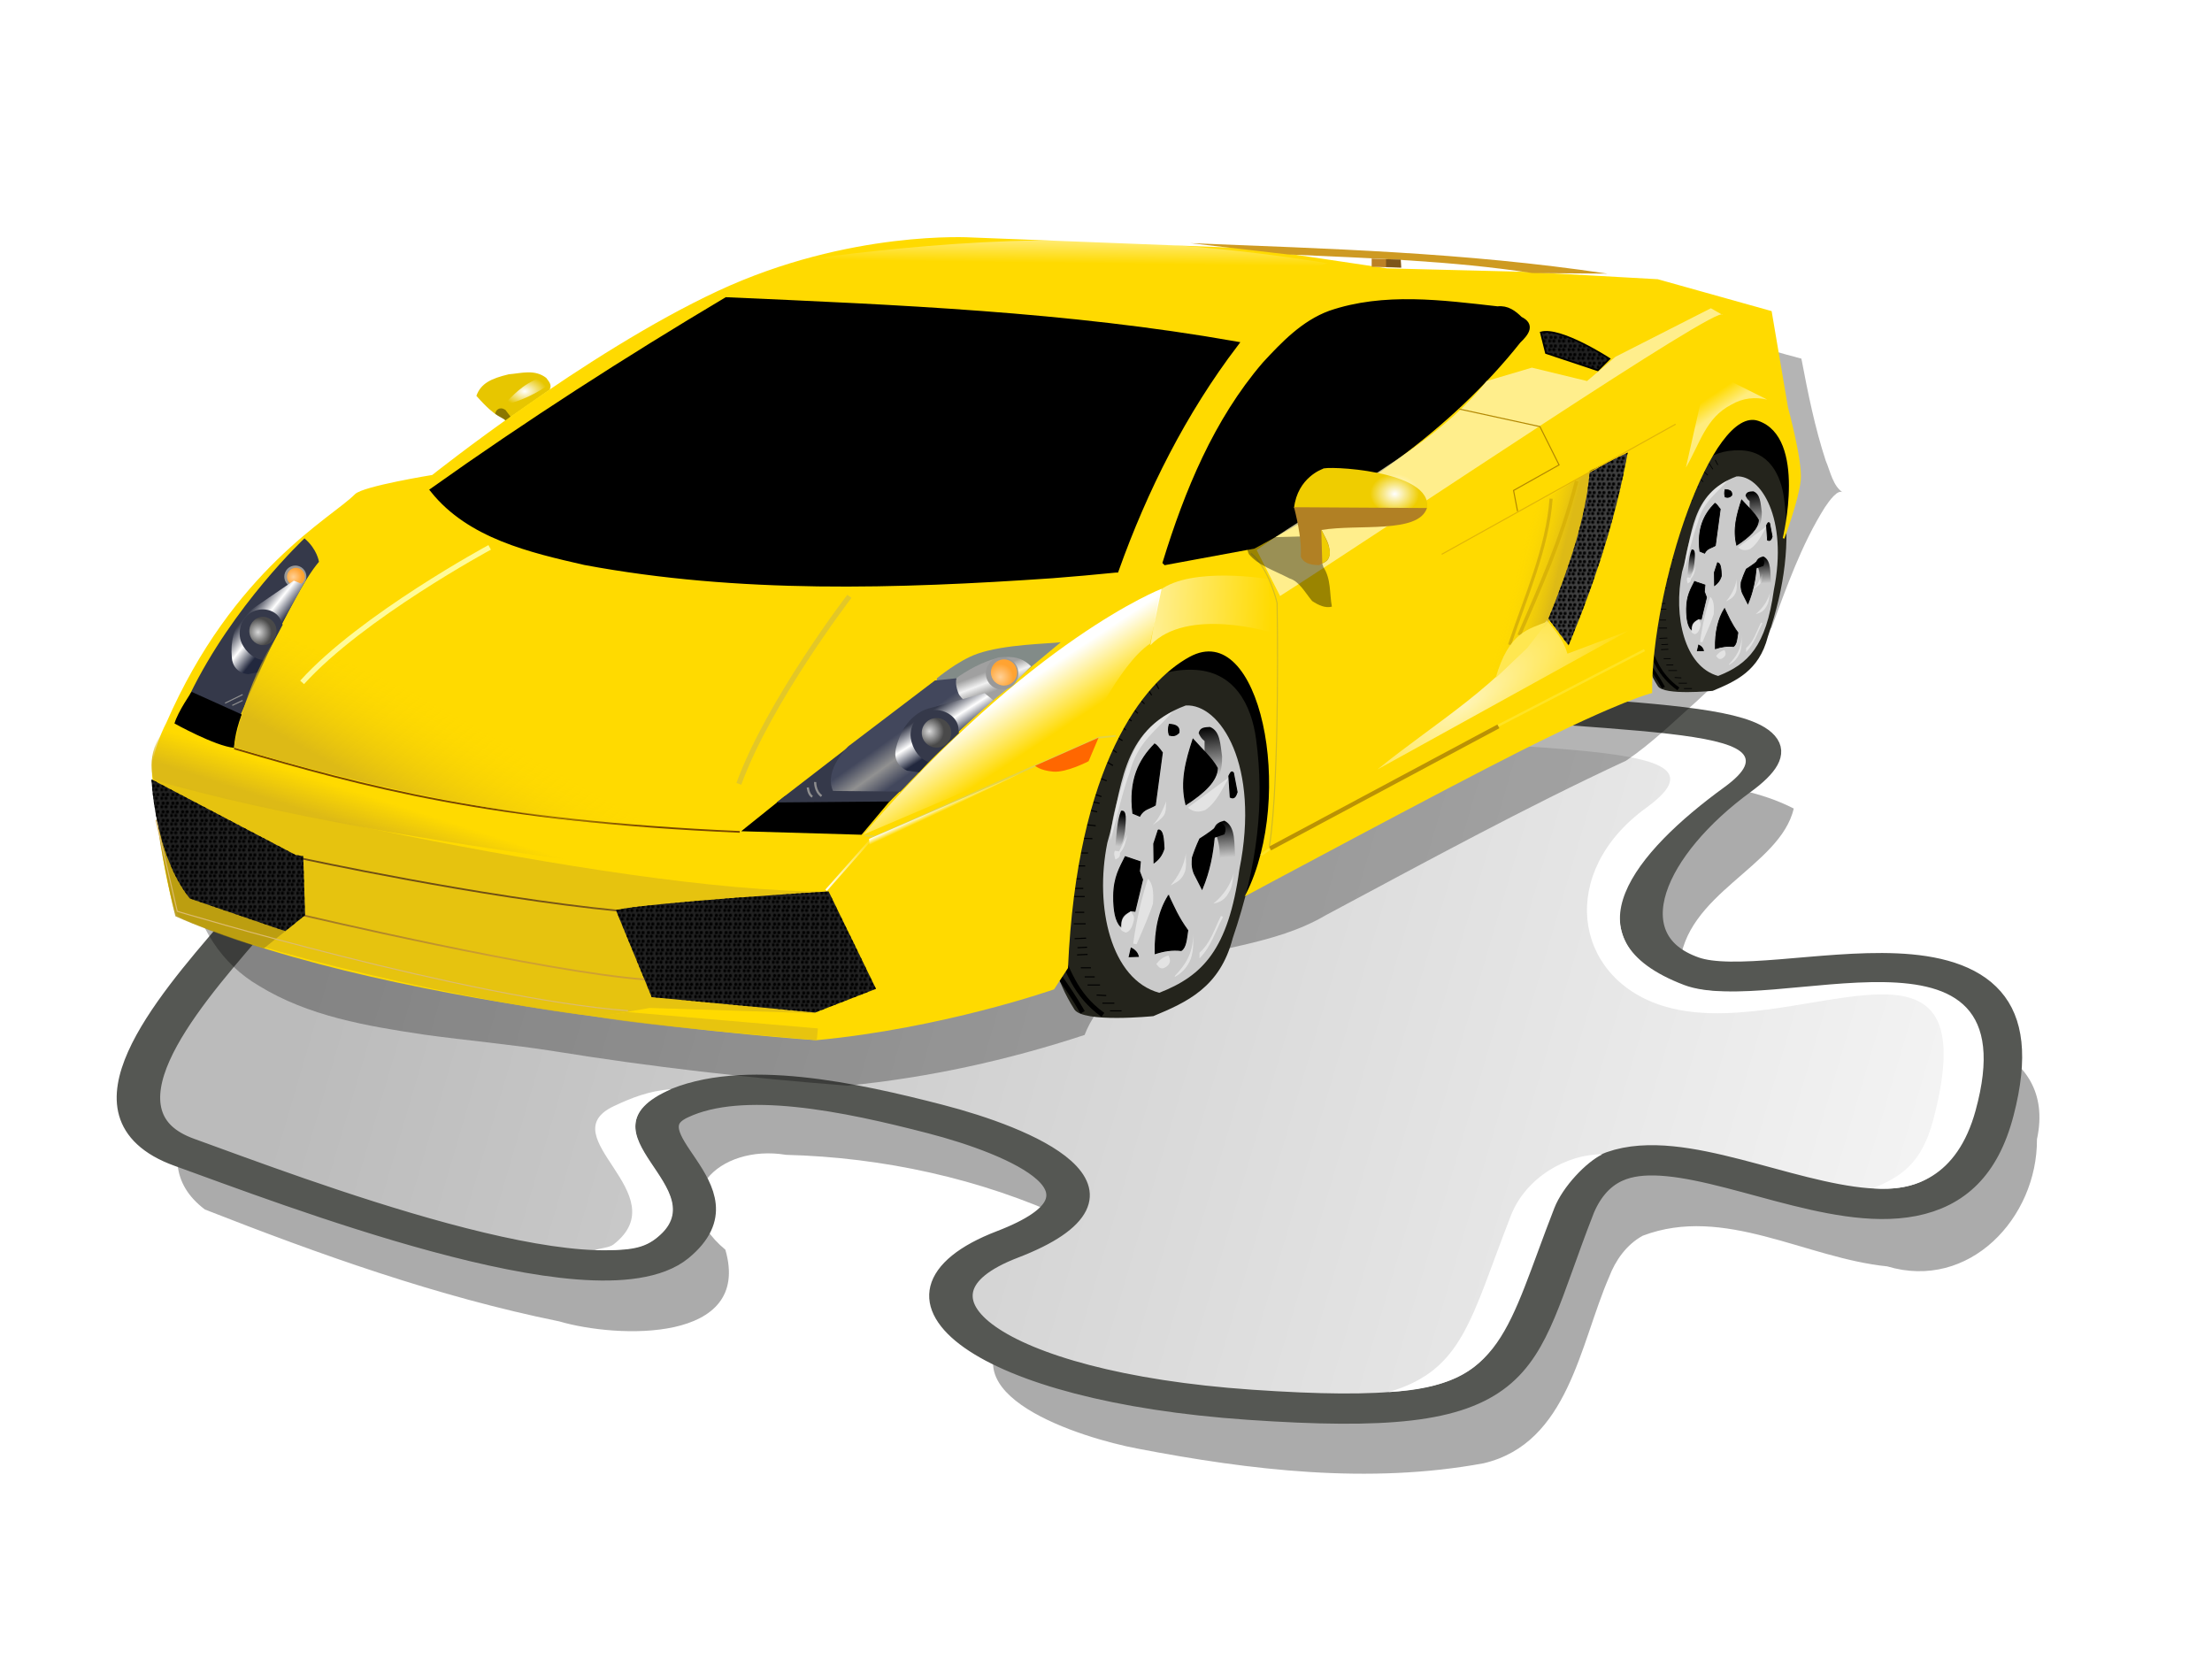 <?xml version="1.0" encoding="UTF-8" standalone="no"?>
<svg xmlns="http://www.w3.org/2000/svg" xmlns:xlink="http://www.w3.org/1999/xlink" width="400" height="300" version="1.0">
  <defs>
    <linearGradient id="a">
      <stop offset="0" stop-color="#bbb"/>
      <stop offset="1" stop-color="#f4f4f4"/>
    </linearGradient>
    <linearGradient xlink:href="#a" id="r" x1="47.762" x2="10.599" y1="18.86" y2="26.461" gradientTransform="translate(-9.252 -1.146)" gradientUnits="userSpaceOnUse"/>
    <linearGradient id="f">
      <stop offset="0" stop-color="#fff"/>
      <stop offset="1" stop-color="#fff" stop-opacity="0"/>
    </linearGradient>
    <linearGradient id="l">
      <stop offset="0" stop-color="#ddba16"/>
      <stop offset="1" stop-color="#ddba16" stop-opacity="0"/>
    </linearGradient>
    <linearGradient id="e">
      <stop offset="0"/>
      <stop offset="1" stop-opacity="0"/>
    </linearGradient>
    <linearGradient id="d">
      <stop offset="0"/>
      <stop offset="1" stop-opacity="0"/>
    </linearGradient>
    <linearGradient id="c">
      <stop offset="0"/>
      <stop offset="1" stop-opacity="0"/>
    </linearGradient>
    <linearGradient id="k">
      <stop offset="0" stop-color="#cfa032"/>
      <stop offset="1" stop-color="#6f4e14"/>
    </linearGradient>
    <linearGradient id="j">
      <stop offset="0" stop-color="#a0a0a0"/>
      <stop offset=".5" stop-color="#f2f2f2"/>
      <stop offset="1" stop-color="#a0a0a0"/>
    </linearGradient>
    <linearGradient id="i">
      <stop offset="0" stop-color="#42475c"/>
      <stop offset=".5" stop-color="#919191"/>
      <stop offset="1" stop-color="#42475c"/>
    </linearGradient>
    <linearGradient id="h">
      <stop offset="0" stop-color="#35394a"/>
      <stop offset=".5" stop-color="#fff"/>
      <stop offset="1" stop-color="#22283e"/>
    </linearGradient>
    <linearGradient id="n">
      <stop offset="0" stop-color="#d8d8d8"/>
      <stop offset="1" stop-color="#494949"/>
    </linearGradient>
    <linearGradient id="o">
      <stop offset="0" stop-color="#ffd096"/>
      <stop offset="1" stop-color="#ffa332"/>
    </linearGradient>
    <linearGradient id="g">
      <stop offset="0" stop-color="#ddba16"/>
      <stop offset="1" stop-color="#ffda00" stop-opacity="0"/>
    </linearGradient>
    <linearGradient id="m">
      <stop offset="0" stop-color="#fff" stop-opacity=".711"/>
      <stop offset="1" stop-color="#fff" stop-opacity="0"/>
    </linearGradient>
    <linearGradient id="b">
      <stop offset="0" stop-color="#fff" stop-opacity=".495"/>
      <stop offset="1" stop-color="#fff" stop-opacity="0"/>
    </linearGradient>
    <linearGradient xlink:href="#b" id="Y" x1="821.105" x2="811.703" y1="54.391" y2="40.288" gradientTransform="translate(151.431 63.541) scale(.195)" gradientUnits="userSpaceOnUse"/>
    <linearGradient xlink:href="#c" id="X" x1="358.303" x2="360.657" y1="435.327" y2="469.065" gradientTransform="translate(151.376 63.602) scale(.195)" gradientUnits="userSpaceOnUse"/>
    <linearGradient xlink:href="#d" id="W" x1="343.396" x2="348.888" y1="347.713" y2="394.528" gradientTransform="translate(151.376 63.602) scale(.195)" gradientUnits="userSpaceOnUse"/>
    <linearGradient xlink:href="#e" id="V" x1="264.173" x2="259.649" y1="428.863" y2="458.678" gradientTransform="translate(151.376 63.602) scale(.195)" gradientUnits="userSpaceOnUse"/>
    <linearGradient xlink:href="#f" id="S" x1="211.064" x2="402.915" y1="235.023" y2="242.42" gradientTransform="translate(151.431 63.541) scale(.195)" gradientUnits="userSpaceOnUse"/>
    <linearGradient xlink:href="#g" id="Q" x1="666.914" x2="629.362" y1="206.223" y2="196.808" gradientTransform="translate(151.727 63.438) scale(.195)" gradientUnits="userSpaceOnUse"/>
    <linearGradient xlink:href="#f" id="P" x1="2037.249" x2="2039.51" y1="822.129" y2="826.994" gradientTransform="translate(-227.822 -14.323) scale(.195)" gradientUnits="userSpaceOnUse"/>
    <linearGradient xlink:href="#f" id="O" x1="493.023" x2="522.246" y1="583.407" y2="627.643" gradientTransform="translate(81.886 10.979) scale(.199)" gradientUnits="userSpaceOnUse"/>
    <linearGradient xlink:href="#g" id="K" x1="1511.046" x2="1557.558" y1="803.465" y2="720.326" gradientTransform="translate(-228.518 -15.081) scale(.195)" gradientUnits="userSpaceOnUse"/>
    <linearGradient xlink:href="#f" id="J" x1="554.07" x2="553.488" y1="157.521" y2="203.451" gradientTransform="translate(84.929 7.109) scale(.199)" gradientUnits="userSpaceOnUse"/>
    <linearGradient xlink:href="#h" id="H" x1="301.904" x2="319.556" y1="516.628" y2="544.318" gradientTransform="matrix(.174 -.059 .056 .181 -37.31 36.024)" gradientUnits="userSpaceOnUse"/>
    <linearGradient xlink:href="#h" id="D" x1="301.904" x2="319.556" y1="516.628" y2="544.318" gradientTransform="translate(106.915 26.621) scale(.199)" gradientUnits="userSpaceOnUse"/>
    <linearGradient xlink:href="#i" id="C" x1="266.002" x2="286.919" y1="543.145" y2="572.506" gradientTransform="translate(106.935 26.297) scale(.199)" gradientUnits="userSpaceOnUse"/>
    <linearGradient xlink:href="#j" id="B" x1="458.708" x2="465.58" y1="562.651" y2="580.534" gradientTransform="translate(85.362 10.14) scale(.199)" gradientUnits="userSpaceOnUse"/>
    <linearGradient xlink:href="#j" id="A" x1="458.708" x2="465.58" y1="562.651" y2="580.534" gradientTransform="matrix(.05 -.126 -.126 -.05 100.503 193.221)" gradientUnits="userSpaceOnUse"/>
    <linearGradient xlink:href="#k" id="z" x1="-327.482" x2="-324.652" y1="560.879" y2="503.902" gradientTransform="translate(151.431 63.541) scale(.195)" gradientUnits="userSpaceOnUse"/>
    <linearGradient xlink:href="#c" id="y" x1="358.303" x2="360.657" y1="435.327" y2="469.065" gradientTransform="translate(270.237 41.723) scale(.136)" gradientUnits="userSpaceOnUse"/>
    <linearGradient xlink:href="#d" id="x" x1="343.396" x2="348.888" y1="347.713" y2="394.528" gradientTransform="translate(270.237 41.723) scale(.136)" gradientUnits="userSpaceOnUse"/>
    <linearGradient xlink:href="#e" id="w" x1="264.173" x2="259.649" y1="428.863" y2="458.678" gradientTransform="translate(270.237 41.723) scale(.136)" gradientUnits="userSpaceOnUse"/>
    <linearGradient xlink:href="#l" id="u" x1="-337.709" x2="-327.907" y1="476.721" y2="446.488" gradientTransform="translate(151.431 63.541) scale(.195)" gradientUnits="userSpaceOnUse"/>
    <linearGradient xlink:href="#f" id="t" x1="-11.415" x2="34.671" y1="474.395" y2="474.395" gradientTransform="translate(151.431 63.541) scale(.195)" gradientUnits="userSpaceOnUse"/>
    <radialGradient xlink:href="#m" id="U" cx="583.279" cy="260.024" r="117.008" fx="583.279" fy="260.024" gradientTransform="matrix(.279 -.212 .07 .092 83.994 227.245)" gradientUnits="userSpaceOnUse"/>
    <radialGradient xlink:href="#f" id="T" cx="531.701" cy="150.516" r="25.369" fx="531.701" fy="150.516" gradientTransform="matrix(.175 0 0 .143 159.168 67.79)" gradientUnits="userSpaceOnUse"/>
    <radialGradient xlink:href="#n" id="I" cx="313.505" cy="540.82" r="12.936" fx="313.505" fy="540.82" gradientTransform="matrix(.181 -.061 .059 .188 -41.971 31.767)" gradientUnits="userSpaceOnUse"/>
    <radialGradient xlink:href="#o" id="G" cx="488.663" cy="571.488" r="11.919" fx="488.663" fy="571.488" gradientTransform="matrix(.05 -.126 -.126 -.05 100.629 194.473)" gradientUnits="userSpaceOnUse"/>
    <radialGradient xlink:href="#o" id="F" cx="488.663" cy="571.488" r="11.919" fx="488.663" fy="571.488" gradientTransform="translate(83.637 8.683) scale(.199)" gradientUnits="userSpaceOnUse"/>
    <radialGradient xlink:href="#n" id="E" cx="313.505" cy="540.82" r="12.936" fx="313.505" fy="540.82" gradientTransform="translate(103.476 20.835) scale(.206)" gradientUnits="userSpaceOnUse"/>
    <radialGradient xlink:href="#f" id="v" cx="-289.975" cy="37.144" r="20.843" fx="-289.975" fy="37.144" gradientTransform="matrix(.195 0 0 .129 151.431 65.984)" gradientUnits="userSpaceOnUse"/>
    <pattern xlink:href="#p" id="L" patternTransform="translate(334.398 107.511) scale(.195)"/>
    <pattern xlink:href="#p" id="M" patternTransform="translate(334.398 107.511) scale(.195)"/>
    <pattern xlink:href="#p" id="N" patternTransform="translate(334.398 107.511) scale(.195)"/>
    <pattern xlink:href="#p" id="R" patternTransform="translate(334.398 107.511) scale(.195)"/>
    <pattern id="p" width="8.345" height="7.002" patternTransform="translate(937.593 225.323)" patternUnits="userSpaceOnUse">
      <g transform="translate(-937.593 -225.323)">
        <path fill="none" d="M938.875 225.323h7v7.002h-7z"/>
        <path fill-rule="evenodd" stroke-linecap="round" stroke-linejoin="round" stroke-width="4.801" d="M945.872 228.872a3.453 3.453 0 1 1 0-.002" transform="translate(534.847 128.402) scale(.43)"/>
        <path fill-rule="evenodd" stroke-linecap="round" stroke-linejoin="round" stroke-width="4.801" d="M945.872 228.872a3.453 3.453 0 1 1 0-.002" transform="translate(533.475 131.853) scale(.43)"/>
        <path fill-rule="evenodd" stroke-linecap="round" stroke-linejoin="round" stroke-width="4.801" d="M945.872 228.872a3.453 3.453 0 1 1 0-.002" transform="translate(538.847 128.411) scale(.43)"/>
        <path fill-rule="evenodd" stroke-linecap="round" stroke-linejoin="round" stroke-width="4.801" d="M945.872 228.872a3.453 3.453 0 1 1 0-.002" transform="translate(537.475 131.863) scale(.43)"/>
      </g>
    </pattern>
    <filter id="s" width="1.318" height="1.652" x="-.159" y="-.326">
      <feGaussianBlur stdDeviation="101.154"/>
    </filter>
    <filter id="q" width="1.227" height="1.467" x="-.113" y="-.233">
      <feGaussianBlur stdDeviation="15.896"/>
    </filter>
  </defs>
  <path fill-rule="evenodd" d="M290.978 230.927c-5.291 12.156-7.344 30.038-22.662 33.673-20.682 3.835-42.166 1.288-62.672-2.658-9.924-1.869-35.608-9.777-22.351-22.373 8.5-2.324 25.135-12.255 9.947-19.066-15.891-7.384-33.608-11.225-51.106-11.672-12.095-2.02-22.214 7.739-10.963 17.161 4.903 16.945-19.571 16.029-30.042 12.956-21.986-4.464-43.245-12.066-64.076-20.231-12.571-9.489 1.751-24.613 8.48-33.31 7.648-10.76 20.981-21.117 34.785-15.357 10.836 9.126 28.148 19.576 37.914 2.37 10.756-8.452 5.35-25.986-9.414-19.611-10.167 4.861-31.357 7.116-31.541-8.847 3.298-13.106 14.364-22.934 25.011-30.449 12.128-7.314 24.261 3.918 35.89 6.708 14.038 3.812 29.771 7.231 43.827 2.091 6.221-10.501 13.38-22.495 28.38-19.36 15.127.933 31.139 1.311 45.088 7.83 10.831 10.226-16.298 14.769-12.412 24.257 13.475 4.997 28.479 3.489 42.63 5.226 12.842 1.634 26.954-.067 38.68 5.945-2.507 10.621-19.817 15.322-20.662 28.679-.152 18.375 23.81 13.018 35.667 12.212 12.669-2.591 32.673 1.893 28.971 18.912.082 14.175-12.215 27.439-27.089 22.983-14.703-1.471-29.478-11.125-44.196-5.541-2.906 1.588-4.933 4.424-6.086 7.473z" filter="url(#q)" opacity=".572"/>
  <g fill-rule="evenodd" transform="matrix(-7.863 0 0 5.472 365.463 59.589)">
    <path fill="url(#r)" stroke="#555753" d="M10.335 29.166c1.448 5.358 1.018 6.998 7.406 6.366 6.038-.597 8.647-3.598 5.573-5.296-3.141-1.735-.281-3.427 1.653-4.145 1.934-.719 4.446-1.501 5.968-.472 1.522 1.029-1.589 2.764.092 4.747 1.703 2.009 8.785-1.918 11.213-3.176 2.358-1.222.241-4.811-1.274-7.332-1.554-2.585-3.534-2.776-5.045-.671-1.47 2.047-2.957 1.034-4.038-1.634-1.051-2.592.415-3.42 2.306-2.352 1.891 1.068 5.338-.187 1.824-5.466-3.555-5.34-3.462-.514-9.348.007-5.974.529.141-5.354-8.768-3.656-8.823 1.682 2.944 5.338-3.169 6.109-6.2.782-10.261.525-8.15 2.74 2.069 2.171 3.087 5.232 1.059 6.263-2.028 1.03-8.334-2.816-6.973 4.693 1.359 7.492 8.229-2.062 9.672 3.274z"/>
    <path fill="#fff" d="M20.577 6.192c-.683.003-1.558.141-2.656.312-8.12 1.266 2.789 5.017-2.453 5.925-6.037 1.041-10.71.538-8.641 2.7 2.029 2.119 3.725 4.997.922 6.531-2.016 1.103-8.022-2.737-6.703 4.156.421 2.196 1.429 2.681 2.359 2.562-.629-.372-1.119-.791-1.391-2.281-1.335-7.331 3.32-2.359 6.277-3.771 2.011-.96 2.36-4.399.331-6.518-2.07-2.162 1.899-1.791 7.978-2.555 5.993-.753-5.712-4.879 2.32-6.499 1.54-.31 2.605-.344 3.375-.25-.395-.197-.921-.316-1.719-.312zm12.165 1.46c-4.426 3.103-6.659 2.576-7.331 2.636 2.347 1.425 6.029-.987 8.839-2.002-.372-.437-1.191-.671-1.508-.635zm5.499 10.559c-.751.033-1.477.507-2.125 1.406-.45.625-1.08 1.059-1.521 1.142.74.498 1.72.218 2.521-.892.685-.95 1.168-1.393 1.963-1.375-.372-.202-.464-.298-.838-.281zm-7.192 6.895c2.317 1.459-1.192 3.305.371 4.961.319.338.662.365 1.383.359-.143-.079-.331-.075-.438-.195-1.476-1.663 1.484-3.566-.008-4.57-.397-.268-.803-.503-1.309-.555zM9.624 27.254c.366.248.916 1.068 1.109 1.781 1.081 3.982 1.176 5.875 3.812 6.078-1.72-.717-1.887-2.42-2.812-5.828-.345-1.27-1.287-2.037-2.109-2.031z"/>
  </g>
  <path fill-rule="evenodd" d="M-291.434 605.601c90.064 14.532 180.774 24.947 271.731 31.904 74.786-7.369 148.628-23.526 219.982-47.019 11.432-29.625 37.632-51.158 66.907-61.951 51.153-19.803 108.708-20.739 156.704-49.077 92.132-49.118 183.776-99.343 278.525-143.313 23.948-16.179 44.672-36.615 66.21-55.784 23.35-22.03 47.515-43.409 68.69-67.574 14.166-38.147 27.738-77.113 49.538-111.723 3.509-5.054 12.175-18.005 17.1-13.242-9.802-6.111-12.016-19.785-16.412-29.906-10.109-30.844-16.479-62.757-22.541-94.595-36.867-9.602-73.096-21.965-110.396-29.699-74.907-4.582-149.891-8.307-224.94-9.169-53.284-2.482-105.44-15.079-158.496-19.54-91.905-3.06-183.756-8.518-275.71-9.621-97.983 3.29-193.657 35.798-276.783 87.053-67.276 39.131-130.729 84.435-192.475 131.709-69.566 13.406-130.394 56.772-174.222 111.358-35.049 42.874-61.702 92.025-82.86 143.041-8.175 26.902 2.235 54.424 3.004 81.576 4.411 39.102 28.345 74.96 62.274 94.744 46.019 28.427 100.513 37.495 153.15 45.379 40.285 5.587 80.842 9.091 121.023 15.45z" filter="url(#s)" opacity=".542" transform="translate(157.076 72.008) scale(.195)"/>
  <path fill-rule="evenodd" stroke="#000" stroke-width=".195" d="m225.07 162.083-13.168-3.777-21.946 19.7 11.841-57.774 27.152-4.389 1.021 26.641-2.041 16.536-2.858 3.062z"/>
  <path fill="#24241c" fill-rule="evenodd" d="M194.272 182.523c1.586 2.506 14.29 1.225 14.29 1.225 6.035-2.517 12.045-5.179 14.352-14.086 4.559-13.363 5.758-24.542 4.226-35.991-.826-6.167-3.908-12.436-11.575-12.556-16.072-.333-18.45 19.807-27.621 29.56 2.11 10.616-.717 20.715 6.329 31.847z"/>
  <path fill="none" stroke="#000" stroke-width=".878" d="M199.438 183.522c-5.194-3.74-6.304-8.316-8.395-12.676m4.733 12.205c-3.118-5.426-5.252-7.417-7.344-11.777"/>
  <path fill="none" stroke="#000" stroke-width=".195" d="M200.731 182.794h2.076m-3.46-1.384h2.162m-3.2-1.47 1.73.086m-3.373-1.903h2.249m-2.768-1.47h1.816m-2.508-1.643h1.816m-2.508-2.335 1.903-.086m-1.816-1.211 1.73-.086m-.173-1.643-2.076.086m1.989-2.681h-2.162m1.903-2.076h-1.643m1.73-2.854h-2.335m2.076-1.47h-2.335m1.903-1.73h-1.73m2.508-2.335h-2.162m2.681-2.335h-2.162m2.941-2.595-2.162-.086m2.768-2.249-2.335-.259m2.595-2.249-2.508-.605m2.941-.951-2.249-.432m2.595-.778-2.249-.778m3.2-2.076-1.816-.692m2.941-2.076-1.816-1.038m2.508-1.297-1.384-.951m2.422-1.211-1.47-.865m2.076-1.038-1.297-1.038m2.335-.605-1.038-.778m2.162-.605-.951-.951m2.162-.778-1.038-.951m2.335-.605-.951-1.47m2.249.346-.692-1.297"/>
  <path fill="#cacaca" fill-rule="evenodd" d="M214.425 127.572c-12.148 4.493-11.42 15.546-14.188 24.855-2.346 11.566.644 24.704 9.391 27.101 7.831-3.058 12.488-7.779 14.495-22.303 3.791-18.816-3.461-30.025-9.697-29.653z"/>
  <path fill="#fff" fill-opacity=".479" fill-rule="evenodd" d="M207.572 158.904c.932.872 1.07 2.536.919 4.491-.479 1.604-1.676 4.404-2.96 7.349l-.612-.102c.59-4.354 1.52-8.2 2.654-11.739z"/>
  <path fill="#fff" fill-opacity=".478" fill-rule="evenodd" d="M214.819 146.043c1.055.902 2.11.862 3.164.408 2.035-1.387 3.009-3.762 4.287-5.92l-7.451 5.512zm-5.716 28.275c.485-.632 1.183-1.295 2.195-1.531.259.601.603 1.305-.408 2.041-1.0.711-1.428-.067-1.786-.51zm3.368 2.144c1.676-1.805 3.245-3.744 3.317-7.554-.002 1.459.066 2.901-.459 4.491-.623 1.505-1.606 2.578-2.909 3.266l.051-.204zm4.44-3.164v-1.021c2.034-1.788 2.707-4.354 3.879-6.635l.408.153-.051.051c-1.366 2.497-2.025 5.196-4.236 7.451zm2.503-9.899c1.859-1.512 3.092-3.371 3.726-5.563-.308 1.208-.175 2.416-.97 3.624-.683 1.274-1.667 1.748-2.756 1.939zm-17.812-9.544c-.249.527-.039 1.055.102 1.582.424-.24.917-.41.817-1.174 1.003-1.123.983-2.246 1.378-3.368l-1.531 3.062-.766-.102zm-.766-1.888c1.129-4.13 2.17-8.913 3.42-12.198 1.465-5.749 5.045-7.758 7.86-11.177-3.17 1.724-6.25 4.009-8.37 10.463-1.159 4.247-2.864 8.294-2.909 12.912z"/>
  <path fill-rule="evenodd" stroke="#000" stroke-width=".195" d="M211.453 130.989c-.204.646-.204 1.293 0 1.939.578.177 1.157.175 1.735-.459.158-1.148-.68-1.411-1.735-1.48zm-2.654 3.573c-2.778 2.813-4.67 6.444-3.93 12.504l1.225.51c.708-1.346 1.857-1.369 2.807-1.99l1.276-9.493c-.654-.901-1.132-1.447-1.378-1.531zm-5.308 20.364c-.957 1.94-2.05 3.666-2.093 7.043-.027 2.694.351 4.637 1.276 5.563-.057-1.791.927-2.245 1.786-2.858l.766.102 1.378-5.716-.561-1.48.153-1.735-2.705-.919z"/>
  <path fill="#fff" fill-opacity=".478" fill-rule="evenodd" d="M203.593 168.654c.525-.198 1.038-.524 1.429-2.195.196-.832-.239-1.19-.561-1.633-.877.439-1.738.896-1.684 2.399-.481 1.041.254 1.17.817 1.429z"/>
  <path fill-rule="evenodd" stroke="#000" stroke-width=".195" d="m204.206 172.993.357-1.531c.705.353 1.115.854 1.276 1.48l-1.633.051zm7.094-11.024c-1.689 2.667-2.479 6.163-2.399 10.463 1.506-.483 3.054-.757 4.695-.561.87-.537.951-2.18 1.174-3.624-1.739-2.384-2.504-4.28-3.471-6.278zm4.44-28.275c-1.229 3.788-2.318 7.601-1.276 11.79 3.29-2.136 5.628-4.312 5.665-6.584-.937-1.735-2.836-3.471-4.389-5.206zm6.482 6.635.255 3.828c.758.394.999-.247 1.225-.919l-.663-3.471c-.367-.476-.58.127-.817.561zm-1.48 8.421c-.992 1.165-2.387 2.061-3.777 2.96-.6 1.281-.997 2.358-1.327 3.368-.051.838-.167 1.627.306 2.858l1.429 2.807c1.371-3.273 1.904-6.337 2.195-9.34l1.786-.612c.476-1.361-.188-1.581-.612-2.041zm-11.279 1.327c.882.039.932 1.743 1.021 3.368-.362 1.24-1.018 1.989-1.786 2.552l-.051-3.42.817-2.501z"/>
  <path fill="#fff" fill-opacity=".478" fill-rule="evenodd" d="M214.464 154.313c-.36 2.259-1.427 4.239-2.807 5.818.842-.521 1.734-.688 2.45-2.093.602-1.242.249-2.484.357-3.726zm-6.073-5.053c1.173-1.192 1.865-2.744 2.501-4.338-.107.834.061 1.667-.408 2.501-.698.949-1.395 1.251-2.093 1.837z"/>
  <path fill="#e7c600" fill-rule="evenodd" d="M91.415 76.058c-.719-.89-1.423-.118-5.269-4.475.805-2.26 2.672-3.136 5.846-3.898 2.301-.181 4.663-.971 6.785.65.39.585 1.127 1.213.607 2.161l-7.969 5.562z"/>
  <path fill-rule="evenodd" stroke="#000" stroke-width=".136" d="m319.516 96.973-7.242 10.524-15.242 13.682 8.224-40.125 14.014-7.373 5.725 11.238-2.456 11.831-3.023.224z"/>
  <path fill="#24241c" fill-rule="evenodd" d="M299.789 124.075c1.102 1.74 9.925.851 9.925.851 4.191-1.748 8.365-3.597 9.967-9.783 3.166-9.281 3.999-17.045 2.935-24.996-.573-4.283-2.714-8.637-8.039-8.72-11.163-.231-12.814 13.756-19.184 20.53 1.465 7.373-.498 14.387 4.395 22.119z"/>
  <path fill="none" stroke="#000" stroke-width=".61" d="M303.504 124.577c-3.607-2.597-4.265-5.343-5.718-8.372m3.027 8.131c-2.165-3.769-3.388-4.805-4.841-7.833"/>
  <path fill="none" stroke="#000" stroke-width=".136" d="M304.515 124.504h1.442m-2.403-.961h1.502m-2.223-1.021 1.201.06m-2.343-1.322h1.562m-1.922-1.021h1.261m-1.742-1.141h1.261m-1.742-1.622 1.322-.06m-1.261-.841 1.201-.06m-.12-1.141-1.442.06m1.382-1.862h-1.502m1.322-1.442h-1.141m1.201-1.982h-1.622m1.442-1.021h-1.622m1.322-1.201h-1.201m1.742-1.622h-1.502m1.862-1.622h-1.502m2.042-1.802-1.502-.06m1.922-1.562-1.622-.18m1.802-1.562-1.742-.42m2.042-.661-1.562-.3m1.802-.541-1.562-.541m2.223-1.442-1.261-.481m2.042-1.442-1.261-.721m1.742-.901-.961-.661m1.682-.841-1.021-.601m1.442-.721-.901-.721m1.622-.42-.721-.541m1.502-.42-.661-.661m1.502-.541-.721-.661m1.622-.42-.661-1.021m1.562.24-.481-.901"/>
  <path fill="#cacaca" fill-rule="evenodd" d="M314.025 86.15c-8.437 3.12-7.931 10.797-9.854 17.262-1.629 8.033.448 17.158 6.522 18.822 5.439-2.124 8.673-5.403 10.067-15.49 2.633-13.068-2.404-20.853-6.735-20.594z"/>
  <path fill="#fff" fill-opacity=".479" fill-rule="evenodd" d="M309.266 107.911c.647.605.743 1.762.638 3.119-.333 1.114-1.164 3.059-2.056 5.104l-.425-.071c.41-3.024 1.056-5.695 1.843-8.153z"/>
  <path fill="#fff" fill-opacity=".478" fill-rule="evenodd" d="M314.299 98.979c.733.627 1.465.599 2.198.284 1.413-.963 2.09-2.613 2.978-4.112l-5.175 3.828zm-3.97 19.637c.337-.439.821-.899 1.524-1.063.18.418.419.906-.284 1.418-.694.494-.992-.046-1.241-.354zm2.339 1.489c1.164-1.254 2.254-2.6 2.304-5.246-.001 1.013.046 2.015-.319 3.119-.432 1.045-1.115 1.79-2.02 2.269l.035-.142zm3.084-2.198v-.709c1.412-1.242 1.88-3.024 2.694-4.608l.284.106-.035.035c-.949 1.734-1.406 3.609-2.942 5.175zm1.738-6.875c1.291-1.05 2.147-2.341 2.588-3.864-.214.839-.121 1.678-.673 2.517-.475.885-1.157 1.214-1.914 1.347z"/>
  <path fill="#ffda00" fill-rule="evenodd" stroke="#ffdb00" stroke-width=".312" d="M32.84 165.834c38.637 17.005 114.746 22.113 114.746 22.113 23.034-2.173 42.928-9.176 42.928-9.176l2.458-3.769c1.633-36.792 13.634-51.772 22.068-56.357 13.039-7.089 19.405 25.234 10.404 43.092 0 0 35.071-18.841 49.4-26.052 18.431-9.275 23.758-10.486 23.758-10.486-.143-18.699 10.74-52.234 19.416-49.237 9.012 3.113 4.506 21.382 4.506 21.382s2.575-6.886 2.949-10.486c.357-3.426-2.294-13.108-2.294-13.108l-2.949-17.368-20.481-5.735-23.863-1.334-25.085-.628-24.18-3.601-50.937-1.986s-22.048-1.422-45.847 9.679c-23.799 11.101-51.612 33.261-51.612 33.261s-12.548 2.033-13.927 3.441c-4.199 4.286-21.97 13.541-34.081 41.29 0 0-2.753 5.072-2.564 9.41 0 0 2.422 24.437 5.185 25.653z"/>
  <path fill="none" stroke="url(#t)" stroke-width=".371" d="m149.389 160.995 8.623-9.757"/>
  <path fill="url(#u)" fill-rule="evenodd" d="M149.616 160.995s-78.682-7.318-121.852-19.968c0 0-1.929-5.73 3.177-10.211 0 0 44.532 20.139 127.071 20.649l-8.396 9.53z"/>
  <path fill="url(#v)" fill-rule="evenodd" d="M90.874 73.387c1.915-1.816 3.277-3.743 7.001-5.197l.65.505.289 1.155c-3.026 2.065-5.475 2.784-7.94 3.537z"/>
  <path fill-opacity=".4" fill-rule="evenodd" d="M89.539 74.831c.112-.671.773-1.389 1.841-.722l.938 1.227-.92.686c-.062-.158-1.236-.717-1.859-1.191z"/>
  <path fill="#fff" fill-opacity=".478" fill-rule="evenodd" d="M305.12 104.404c-.173.366-.027.733.071 1.099.294-.167.637-.285.567-.815.696-.78.683-1.56.957-2.339l-1.063 2.127-.532-.071zm-.532-1.312c.784-2.868 1.507-6.19 2.375-8.472 1.018-3.993 3.504-5.388 5.459-7.763-2.202 1.197-4.341 2.784-5.813 7.267-.805 2.95-1.989 5.761-2.02 8.968z"/>
  <path fill-rule="evenodd" stroke="#000" stroke-width=".136" d="M311.962 88.524c-.142.449-.142.898 0 1.347.402.123.803.121 1.205-.319.109-.797-.472-.98-1.205-1.028zm-1.843 2.481c-1.929 1.954-3.243 4.475-2.729 8.684l.851.354c.492-.935 1.29-.951 1.95-1.382l.886-6.593c-.455-.625-.786-1.005-.957-1.063zm-3.686 14.143c-.665 1.347-1.424 2.546-1.453 4.892-.019 1.871.244 3.221.886 3.864-.039-1.244.644-1.559 1.241-1.985l.532.071.957-3.97-.39-1.028.106-1.205-1.879-.638z"/>
  <path fill="#fff" fill-opacity=".478" fill-rule="evenodd" d="M306.503 114.683c.365-.138.721-.364.993-1.524.136-.578-.166-.827-.39-1.134-.609.305-1.207.622-1.17 1.666-.334.723.177.813.567.993z"/>
  <path fill-rule="evenodd" stroke="#000" stroke-width=".136" d="m306.928 117.696.248-1.063c.49.245.774.593.886 1.028l-1.134.035zm4.927-7.656c-1.173 1.852-1.722 4.28-1.666 7.267 1.046-.335 2.121-.525 3.261-.39.605-.373.66-1.514.815-2.517-1.208-1.656-1.739-2.973-2.41-4.36zm3.084-19.637c-.854 2.631-1.61 5.279-.886 8.188 2.285-1.484 3.909-2.995 3.935-4.573-.65-1.205-1.97-2.41-3.048-3.616zm4.502 4.608.177 2.658c.527.274.694-.172.851-.638l-.461-2.41c-.255-.331-.403.088-.567.39zm-1.028 5.849c-.689.809-1.658 1.431-2.623 2.056-.417.89-.693 1.638-.922 2.339-.036.582-.116 1.13.213 1.985l.993 1.95c.953-2.273 1.322-4.401 1.524-6.487l1.241-.425c.331-.945-.131-1.098-.425-1.418zm-7.834.922c.613.027.647 1.211.709 2.339-.251.862-.707 1.381-1.241 1.772l-.035-2.375.567-1.737z"/>
  <path fill="#fff" fill-opacity=".478" fill-rule="evenodd" d="M314.053 104.723c-.25 1.569-.991 2.944-1.95 4.041.585-.362 1.204-.478 1.701-1.453.418-.863.173-1.725.248-2.588zm2.918 1.928c.814-.828 1.295-1.906 1.737-3.013-.074.579.042 1.158-.284 1.737-.484.659-.969.869-1.453 1.276z"/>
  <path fill="url(#w)" fill-rule="evenodd" d="M305.116 104.233c.25-1.624.191-3.402.78-4.856.81-.181.596 1.277.496 2.552-.149 1.079-.382 2.063-1.276 2.304z"/>
  <path fill="url(#x)" fill-rule="evenodd" d="M315.644 89.629c.162.331.307.662.744.993v6.345c.741-1.456 2.246-.959 2.198-4.431-.228-1.486-.217-3.19-1.524-3.686-.611.039-1.264.01-1.418.78z"/>
  <path fill="url(#y)" fill-rule="evenodd" d="M317.593 101.574c.416 1.224.813 2.454.673 3.864l1.985-.071c-.193-1.797.128-4.006-1.382-4.75-.564.146-1.085.345-1.276.957z"/>
  <path fill="#ddba16" fill-opacity=".716" fill-rule="evenodd" d="M27.764 141.027s81.518 20.309 122.079 20.195l-2.496 22.011-29.873-.967-9.125 1.6c-20.92-2.139-63.51-11.921-76.274-18.105 0 0-1.191 1.248-4.311-24.733z"/>
  <path fill="#ab9011" fill-opacity=".718" fill-rule="evenodd" d="m51.476 168.483-3.77 3.023s-7.555-2.075-16.004-5.82c0 0-3.341-14.399-3.03-16.378l22.805 19.174z"/>
  <path fill="none" stroke="url(#z)" stroke-width=".312" d="M54.377 155.199s32.587 7.086 57.574 9.503l4.909 12.442c-18.679-1.393-62.316-11.7-62.316-11.7l-.167-10.246z"/>
  <path fill="#212121" fill-rule="evenodd" d="m27.402 140.934 26.039 13.662 1.39.232.348 10.659-3.592 2.896-17.263-5.909c-6.401-8.023-6.923-21.54-6.923-21.54zm83.969 23.626 6.488 15.757 29.544 2.781 11.007-4.287-8.574-17.61s-31.861 1.941-38.465 3.36z"/>
  <path fill="#212121" fill-rule="evenodd" stroke="#000" stroke-width=".312" d="M278.637 60.129c3.563-1.014 12.397 4.75 12.397 4.75l-2.085 2.085-9.385-3.128-.927-3.707z"/>
  <path fill="none" stroke="#774500" stroke-width=".312" d="M42.344 135.358c24.168 7.045 46.287 13.108 91.428 15.074"/>
  <path fill="none" stroke="#e3c728" stroke-width=".937" d="M133.607 141.748c5.407-14.869 19.99-33.917 19.99-33.917"/>
  <path fill="none" stroke="#e4d344" stroke-width=".312" d="m156.382 151.087 1.966.164 40.307-17.86 3.113-.328"/>
  <path fill="#ff6700" fill-rule="evenodd" d="M187.186 138.471s.86.86 3.277 1.065c2.417.205 6.39-1.884 6.39-1.884l1.802-4.26-11.469 5.079z"/>
  <path fill="url(#A)" fill-rule="evenodd" d="M50.417 109.982s6.551-5.799 5.995-7.815c-.553-2.004-3.636-.063-3.636-.063s-1.683.457-2.232 2.213l-.127 5.665z"/>
  <path fill-rule="evenodd" stroke="#000" d="M210.764 101.666c5.305-.98 10.61-1.96 15.914-2.941 17.856-9.557 35.162-21.092 47.872-37.11 1.484-1.419 2.518-2.836.317-3.887-1.13-1.119-2.349-2.037-4.061-1.832-10.012-1.12-20.525-2.566-30.277.777-4.773 1.755-8.423 5.557-11.798 9.221-8.786 10.228-14.038 23.02-17.967 35.771z"/>
  <path fill="#35394a" fill-rule="evenodd" d="m43.308 129.764-8.981-4.164c7.838-16.166 20.739-28.25 20.739-28.25 2.327 2 2.613 4.246 2.613 4.246-5.225 6.062-14.37 28.169-14.37 28.169z"/>
  <path fill-rule="evenodd" d="m134.032 150.313 7.91-6.351 19.283.52-5.427 6.466-21.766-.635z"/>
  <path fill="#909090" fill-rule="evenodd" d="M150.12 141.24c-.837-2.425 1.732-4.619 1.732-4.619l-1.27 4.85-.462-.231z"/>
  <path fill="#35394a" fill-rule="evenodd" d="m163.745 142.106-2.887 2.829-20.438.173 13.394-10.334 9.93 7.332z"/>
  <path fill="#828b88" fill-rule="evenodd" d="M169.423 122.659s3.843-3.219 7.294-4.431c5.003-1.757 12.977-1.804 15.106-2.093l-5.196 4.33-10.392 9.064-4.734-5.427-2.136-.866.058-.577z"/>
  <path fill="url(#B)" fill-rule="evenodd" d="M171.95 123.355s9.757-7.93 14.493-2.858l-3.715 3.633-7.144 5.675-3.633-6.45z"/>
  <path fill="url(#C)" fill-rule="evenodd" d="m162.822 143.145-12.182-.115c-1.746-3.81 2.771-8.083 2.771-8.083l15.646-11.893 3.926-.404c-.404 1.227.462 3.002.462 3.002l.462.577 2.771 2.598-13.856 14.318z"/>
  <path fill="url(#D)" fill-rule="evenodd" d="M170.22 135.192c-2.194-.346-2.703-1.442-2.703-1.442-.202-2.396-.262.161.886-2.815 0 0 1.646-1.208 2.512-.313.866.895 1.376 1.756 1.073 2.911l7.614-6.922-1.559-1.27-10.103 2.771s-4.518.938-5.947 7.332c-.649 2.904 2.078 3.926 2.078 3.926l2.136.289 4.012-4.467z"/>
  <path fill="#35394a" fill-rule="evenodd" d="m173.41 132.583-5.532 5.218c-2.355-.907-3.222-3.592-3.222-4.851 0-2.518 1.988-4.561 4.439-4.561 2.449 0 4.274 1.797 4.234 3.538"/>
  <path fill="url(#E)" fill-rule="evenodd" d="M172.027 132.512c.002 1.475-1.193 2.672-2.668 2.674-1.475.002-2.672-1.192-2.674-2.668-.002-1.475 1.192-2.673 2.667-2.675 1.475-.002 2.673 1.192 2.675 2.667"/>
  <path fill="none" stroke="#8f8f8f" stroke-width=".397" d="M146.079 142.395s.087 1.256.808 1.674"/>
  <path fill="none" stroke="#000" stroke-width=".199" d="M147.234 141.471z"/>
  <path fill="none" stroke="#8d8d8e" stroke-width=".397" d="M147.407 141.413s-.058 1.674 1.155 2.54"/>
  <path fill="#999" fill-rule="evenodd" d="M184.151 121.763c-0 1.623-1.317 2.939-2.94 2.938-1.623-0-2.939-1.316-2.939-2.939 0-1.623 1.316-2.939 2.939-2.939 1.623-0 2.939 1.315 2.94 2.938"/>
  <path fill="url(#F)" fill-rule="evenodd" d="M183.921 121.606c-0 1.307-1.06 2.367-2.367 2.366-1.307-0-2.367-1.06-2.367-2.367 0-1.307 1.06-2.367 2.367-2.367 1.307-0 2.367 1.059 2.367 2.366"/>
  <path fill="#999" fill-rule="evenodd" d="M54.14 102.406c-1.028-.404-2.19.101-2.594 1.13-.405 1.028.101 2.19 1.129 2.594 1.028.405 2.19-.101 2.595-1.129.405-1.028-.1-2.19-1.128-2.595"/>
  <path fill-rule="evenodd" stroke="#000" d="M201.825 103.036c5.194-14.534 12.214-28.496 21.574-40.807-30.379-5.364-61.269-6.619-92.029-7.98-18.115 10.778-35.855 22.188-53.039 34.4 6.622 8.247 17.59 10.777 27.416 13.022 27.853 5.201 56.431 4.323 84.567 2.39 3.84-.298 7.677-.639 11.51-1.025z"/>
  <path fill="url(#G)" fill-rule="evenodd" d="M54.101 102.794c-.828-.326-1.763.082-2.089.91-.326.828.081 1.763.909 2.089.828.326 1.763-.081 2.09-.909.326-.828-.081-1.764-.909-2.09"/>
  <path fill="url(#H)" fill-rule="evenodd" d="M49.064 116.292c-2.022.333-2.78-.516-2.78-.516-.858-2.125-.184.224-.024-2.828 0 0 1.1-1.588 2.114-1.028 1.014.56 1.706 1.194 1.768 2.336l4.709-8.561-1.728-.697-8.071 5.513s-3.695 2.191-3.13 8.442c.257 2.84 2.939 2.965 2.939 2.965l1.955-.368 2.248-5.258z"/>
  <path fill="#35394a" fill-rule="evenodd" d="m51.12 112.97-3.368 6.392c-2.323-.131-3.846-2.322-4.204-3.47-.716-2.295.447-4.746 2.595-5.47 2.148-.724 4.258.375 4.719 1.974"/>
  <path fill="url(#I)" fill-rule="evenodd" d="M49.887 113.314c.421 1.344-.286 2.789-1.579 3.226-1.293.438-2.682-.297-3.103-1.641-.421-1.344.285-2.789 1.578-3.227 1.293-.438 2.682.296 3.104 1.64"/>
  <path fill-rule="evenodd" d="M31.55 130.826c.612-2.123 3.103-5.715 3.103-5.715l9.063 4.082c-1.347 3.511-1.388 6.042-1.388 6.042-3.45-.327-10.778-4.409-10.778-4.409z"/>
  <path fill="none" stroke="#8f8f8f" stroke-width=".199" d="m40.695 127.152 3.184-1.551"/>
  <path fill="none" stroke="#8d8d8e" stroke-width=".199" d="m42.001 127.56 1.878-.898"/>
  <path fill="url(#J)" fill-rule="evenodd" d="M132.04 49.019s28.867-5.196 55.886-5.542c27.019-.346 52.191 4.157 52.191 4.157s-3.579.635-11.316 5.773c0 0-15.761-4.446-39.952-5.542-24.19-1.097-56.81 1.155-56.81 1.155z"/>
  <path fill="none" stroke="#dcbb6f" stroke-width=".195" d="M113.564 182.766c-29.002-2.206-81.509-17.971-81.509-17.971L28.204 148.269"/>
  <path fill="url(#K)" fill-rule="evenodd" d="m50.347 114.574 83.756 35.941s-.77.018-2.246.001c-8.888-.102-43.379-1.453-89.532-15.404 0 0 1.756-11.114 8.023-20.538z"/>
  <path fill="none" stroke="#fffb99" stroke-width=".937" d="M54.632 123.397c10.773-11.92 33.917-24.413 33.917-24.413"/>
  <path fill="#ddba16" fill-opacity=".718" fill-rule="evenodd" d="m113.364 183.006 34.537 2.968-.201 2.126s-30.245-2.487-39.712-4.212l5.375-.882z"/>
  <path fill="none" stroke="#d3bb23" stroke-width=".195" d="M229.552 153.01c1.952-12.275 1.391-43.964 1.391-43.964s-1.391-6.204-4.707-8.985"/>
  <path fill="url(#L)" fill-rule="evenodd" d="m111.37 164.559 6.488 15.757 29.544 2.781 11.007-4.287-8.574-17.61s-31.861 1.941-38.465 3.36z"/>
  <path fill="url(#M)" fill-rule="evenodd" d="m27.402 140.934 26.039 13.662 1.39.232.348 10.659-3.592 2.896-17.263-5.909c-6.401-8.023-6.923-21.54-6.923-21.54z"/>
  <path fill="url(#N)" fill-rule="evenodd" d="M278.637 60.129c3.563-1.014 12.397 4.75 12.397 4.75l-2.085 2.085-9.385-3.128-.927-3.707z"/>
  <path fill="#fff5b7" fill-opacity=".763" fill-rule="evenodd" d="M231.475 107.779c21.065-13.408 80.025-53.275 80.025-50.828l-2.118-1.21-17.245 8.774-5.143 4.387-9.984-2.42-8.169 2.42c-9.557 12.175-27.394 20.529-41.601 30.558l4.236 8.32z"/>
  <path fill="url(#O)" fill-rule="evenodd" d="M156.132 150.921c30.426-35.391 53.923-44.455 53.923-44.455l-2.078 9.93c-5.716 3.753-12.009 17.551-12.009 17.551l-39.836 16.974z"/>
  <path fill="url(#P)" fill-rule="evenodd" d="m157.156 151.701.107 1.284 27.812-13.371-27.919 12.087z"/>
  <path fill="url(#Q)" fill-rule="evenodd" d="m277.891 91.127-11.33 34.807 4.287-3.573 9.187-10.003c5.301-8.341 8.915-17.086 7.451-27.05l-9.595 5.818z"/>
  <path fill="none" stroke="#d9b308" stroke-width=".566" d="M272.985 116.592c2.915-8.76 6.847-17.407 7.506-26.417"/>
  <path fill="none" stroke="#d9b308" stroke-width=".644" d="M285.111 86.999c-2.904 11.154-6.704 19.323-10.394 27.861"/>
  <path fill="#3f3f3f" fill-rule="evenodd" d="m280.006 111.9 3.637 4.814c4.737-11.364 8.523-22.938 10.697-34.871l-6.846 3.316c-.756 8.914-3.913 17.828-7.488 26.742z"/>
  <path fill="none" d="m280.006 111.9 3.637 4.814c4.737-11.364 8.523-22.938 10.697-34.871l-6.846 3.316c-.756 8.914-3.913 17.828-7.488 26.742z"/>
  <path fill="url(#R)" fill-rule="evenodd" d="m280.006 111.9 3.637 4.814c4.737-11.364 8.523-22.938 10.697-34.871l-6.846 3.316c-.756 8.914-3.913 17.828-7.488 26.742z"/>
  <path fill="url(#S)" fill-rule="evenodd" d="M209.75 106.733c5.774-4.367 19.632-2.021 19.632-2.021l.577 9.672s-15.302-4.728-21.942 2.31l1.732-9.961z"/>
  <path fill="#efcd00" fill-rule="evenodd" d="M234.002 91.865c.632-5.558 5.197-7.073 5.197-7.073 0-.612 20.138.125 18.838 7.218l-24.035-.144z"/>
  <path fill="url(#T)" fill-rule="evenodd" d="M256.67 89.246c-.001 1.997-1.989 3.616-4.441 3.615-2.452-0-4.44-1.619-4.44-3.616 0-1.997 1.988-3.616 4.44-3.616 2.452-0 4.44 1.618 4.441 3.615"/>
  <path fill-opacity=".395" fill-rule="evenodd" d="M225.843 97.251c-.453 1.289-.361 2.214 0 2.96 1.724 2.059 4.344 2.827 7.349 4.389 1.776.531 2.804 2.557 4.083 4.083 1.191.784 2.382 1.318 3.573 1.021-.443-2.399-.123-4.988-1.531-7.145l-1.837-5.614-11.636.306z"/>
  <path fill="#b18024" fill-rule="evenodd" d="M234.002 91.721c.816 3.228 1.369 6.297 1.227 8.95.401.946 1.381 1.531 3.32 1.516.879-.534 2.084-.578 1.877-2.743-.171-1.513-.93-2.438-1.444-3.609 6.655-1.111 17.518.724 19.055-3.97l-24.035-.144z"/>
  <path fill="#efcd00" fill-rule="evenodd" d="m239.091 101.212.018.65c.305-.135 1.498-.619 1.365-2.138-.103-1.183-.802-2.439-1.545-3.961l.162 5.449z"/>
  <path fill="none" stroke="#e1b607" stroke-width=".195" d="m260.708 100.237 42.296-23.53"/>
  <path fill="none" stroke="#b28701" stroke-width=".195" d="m274.422 92.442-.722-3.753 8.228-4.619-3.465-6.929-14.58-3.176"/>
  <path fill="none" stroke="#ffe323" stroke-width=".429" d="m297.374 117.56-26.561 13.714m-41.286 22.303-1.48 1.047"/>
  <path fill="url(#U)" fill-rule="evenodd" d="M249.087 139.141c10.535-8.569 22.502-15.297 30.603-26.994 1.471 1.801 3.025 3.519 3.753 6.063l11.115-4.186-45.472 25.118z"/>
  <path fill="none" stroke="#ba9205" stroke-width=".761" d="m270.957 131.346-41.286 22.086"/>
  <path fill="#ffe750" fill-rule="evenodd" d="M270.452 122.612c2.41-8.379 5.947-8.826 9.455-10.249l-3.753 4.836-5.702 5.413z"/>
  <path fill="#ce9a22" fill-rule="evenodd" d="M277.085 49.378c-14.733-2.25-29.466-2.684-44.198-3.368l-17.659-2.041c24.769 1.011 49.356 1.623 75.433 5.512l-13.576-.102z"/>
  <path fill="#bc8125" fill-rule="evenodd" d="M248.041 46.754v1.48l5.341.18-.072-1.444-5.269-.217z"/>
  <path fill-opacity=".337" fill-rule="evenodd" d="M250.639 46.862v1.407l2.743.108-.108-1.444-2.634-.072z"/>
  <path fill="url(#V)" fill-rule="evenodd" d="M201.597 153.607c.359-2.338.276-4.898 1.123-6.992 1.166-.26.859 1.838.715 3.675-.214 1.554-.55 2.971-1.837 3.317z"/>
  <path fill="url(#W)" fill-rule="evenodd" d="M216.755 132.58c.233.476.442.953 1.072 1.429v9.136c1.066-2.097 3.234-1.38 3.164-6.38-.328-2.139-.313-4.593-2.195-5.308-.879.056-1.82.014-2.041 1.123z"/>
  <path fill="url(#X)" fill-rule="evenodd" d="M219.562 149.779c.598 1.763 1.171 3.534.97 5.563l2.858-.102c-.278-2.588.184-5.768-1.99-6.839-.812.21-1.562.497-1.837 1.378z"/>
  <path fill="url(#Y)" fill-rule="evenodd" d="M304.866 84.541c2.561-4.371 3.59-8.989 8.181-11.354 2.133-1.255 4.389-1.421 6.523-.928l-10.725-5.362-3.979 17.644z"/>
</svg>